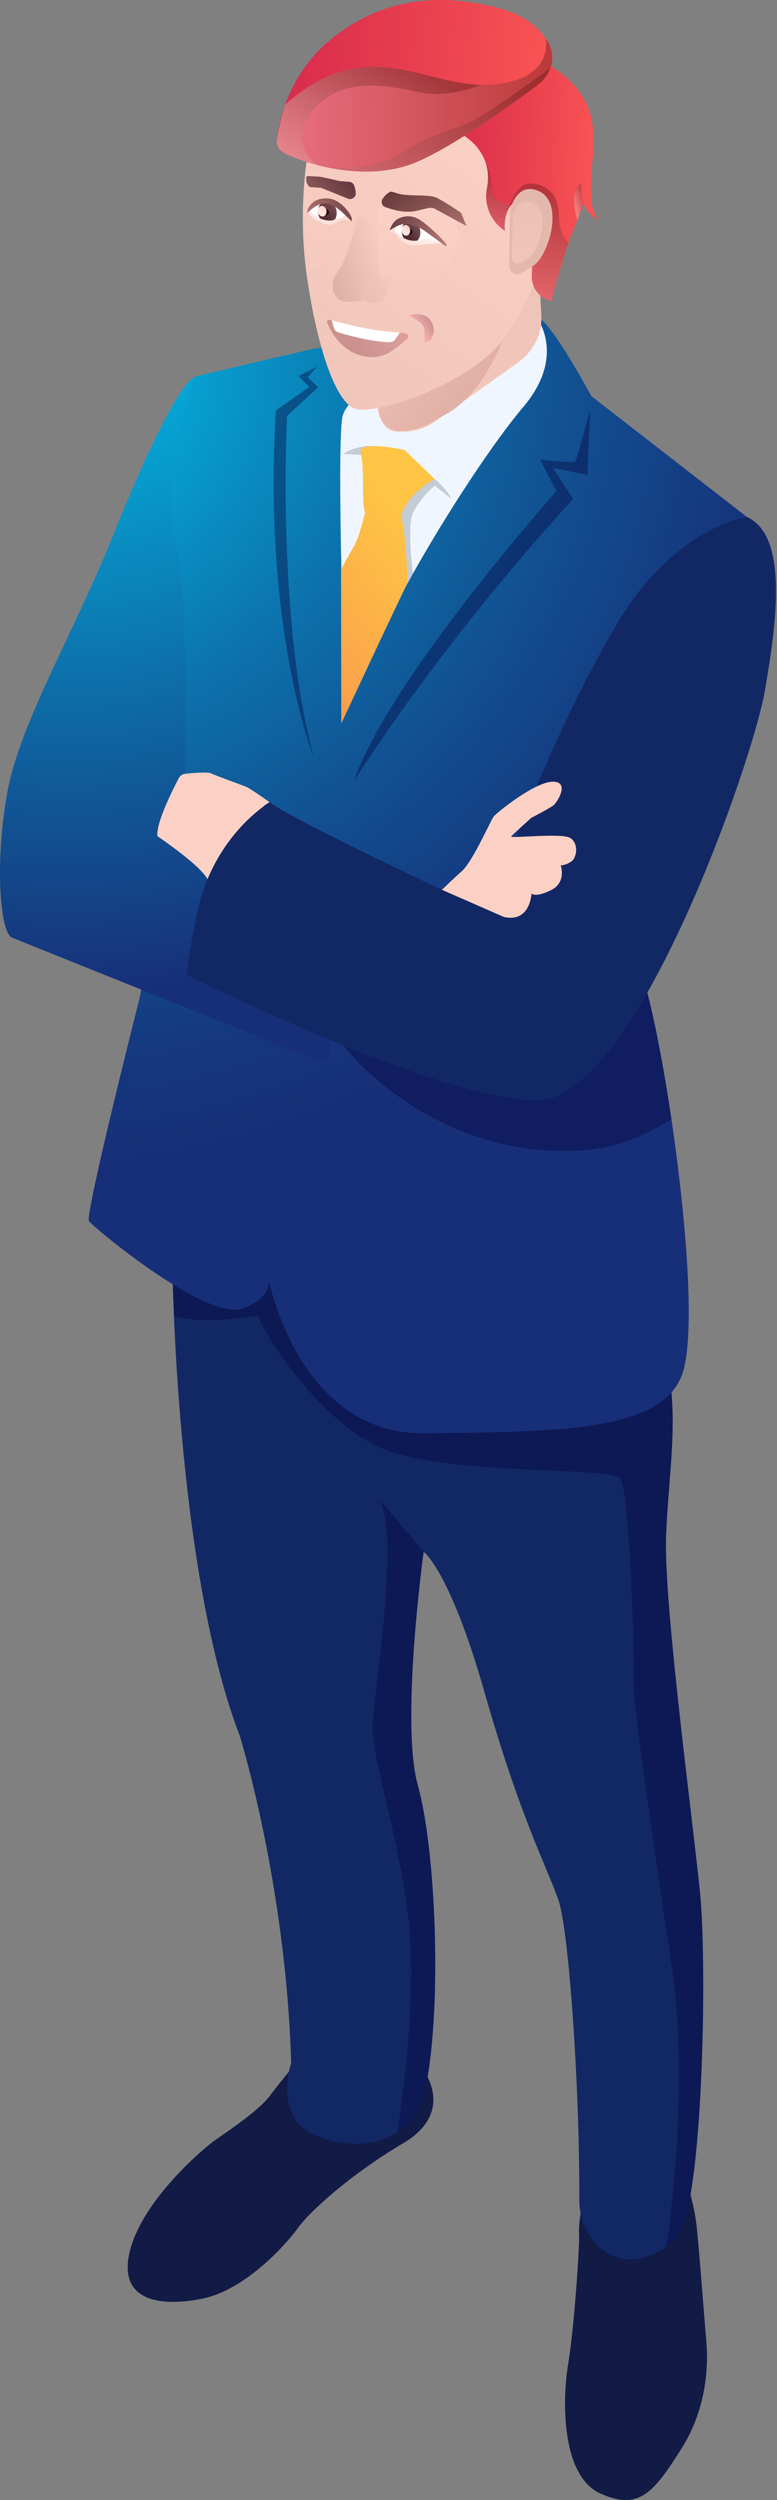 <?xml version="1.0" encoding="UTF-8"?> <svg xmlns="http://www.w3.org/2000/svg" width="242" height="778" viewBox="0 0 242 778" fill="none"><rect x="0" y="0" width="242" height="778" fill="#808080" stroke="none"/> <path d="M90.607 643.973C90.607 643.973 87.338 647.791 83.964 652.316C80.564 656.84 71.045 663.143 67.043 665.967C63.042 668.792 44.578 684.588 40.525 700.227C36.445 715.971 49.574 718.037 63.042 715.317C76.511 712.571 89.168 698.37 92.83 693.27C96.491 688.171 109.201 676.637 125.573 666.961C141.892 657.337 132.006 644.444 132.006 644.444L90.607 643.999V643.973Z" fill="#121A46"></path> <path d="M213.316 677.553C213.316 677.553 216.14 684.562 217.056 693.585C217.971 702.659 219.435 722.405 219.958 728.21C220.481 734.042 220.9 748.322 212.191 762.078C203.456 775.886 198.906 781.378 186.902 775.913C174.95 770.473 175.002 747.406 176.964 735.612C178.925 723.869 180.599 697.769 180.364 695.049C180.128 692.329 181.2 686.34 181.2 686.34L213.316 677.553Z" fill="#121A46"></path> <path d="M53.709 394.688C53.709 394.688 54.86 488.837 74.683 540.2C74.683 540.2 89.067 586.254 90.689 642.09C90.689 642.09 87.184 651.819 92.049 659.743C96.913 667.693 127.695 675.016 132.716 648.89C137.711 622.999 135.645 575.244 130.127 555.551C124.635 536.016 131.931 482.9 131.931 482.9C131.931 482.9 140.091 488.627 150.944 526.758C161.98 565.437 170.062 580.344 173.906 591.197C177.123 600.298 180.575 649.047 180.418 684.562C180.366 696.487 190.199 705.51 200.294 702.581C205.184 701.168 209.656 698.553 212.036 693.898C219.019 680.246 220.196 610.655 217.999 588.844C215.828 567.189 206.675 499.01 207.433 478.271C208.192 457.689 211.801 441.082 207.198 420.788C202.621 400.65 77.926 356.505 77.926 356.505L53.657 394.661L53.709 394.688Z" fill="url(#paint0_radial_408_3640)"></path> <path opacity="0.4" d="M207.458 478.298C208.217 457.716 211.826 441.109 207.223 420.815C205.497 413.23 186.641 402.194 163.888 391.419C125.679 387.653 77.297 383.286 73.95 383.835C70.942 384.332 63.018 387.575 56.428 390.399L53.708 394.688C53.708 394.688 53.786 400.311 54.178 409.543C63.096 412.446 80.331 409.438 80.331 409.438C82.711 415.976 97.566 439.331 116.238 449.478C134.99 459.651 189.831 456.173 193.048 460.043C196.265 463.914 197.599 516.428 197.337 523.175C197.076 529.949 203.326 572.944 209.158 611.518C214.964 650.041 207.798 697.56 207.563 699.103C209.393 697.743 210.989 696.069 212.087 693.925C219.07 680.273 220.247 610.682 218.05 588.87C215.879 567.216 206.726 499.037 207.484 478.298H207.458Z" fill="#06033E"></path> <path d="M96.961 108.684C96.961 108.684 70.704 114.803 61.838 116.922C60.373 117.262 59.17 118.334 58.595 119.772C55.954 126.415 49.259 147.128 53.678 177.674C59.197 215.752 56.947 241.695 56.947 241.695L43.453 310.685C43.453 310.685 26.349 378.159 27.709 380.016C29.069 381.899 64.375 411.346 75.62 407.162C86.84 403.004 83.204 396.152 83.204 396.152C83.204 396.152 91.966 446.521 132.397 446.024C172.829 445.528 205.833 445.685 212.398 427.875C218.91 410.196 208.998 337.152 201.571 308.803C194.222 280.741 177.223 225.742 177.223 225.742L232.535 160.806L184.179 123.277C184.179 123.277 172.594 101.727 167.939 99.007C163.283 96.287 160.877 98.589 160.877 98.589L96.935 108.658L96.961 108.684Z" fill="url(#paint1_radial_408_3640)"></path> <path d="M166.95 98.485C166.95 98.485 176.731 110.437 162.948 126.677C154.423 136.72 139.673 158.531 126.989 181.388C119.012 195.772 111.611 203.461 107.4 215.91C107.4 215.91 106.851 201.107 106.354 178.433C105.884 157.223 105.701 135.36 106.616 129.894C108.525 118.649 156.227 93.045 166.95 98.459V98.485Z" fill="#F0F6FF"></path> <path d="M60.348 117.602C60.348 117.602 54.516 118.491 34.797 167.658C23.63 195.51 6.448 224.696 2.42 245.854C-1.633 267.194 -0.195 290.182 3.78 291.804C7.625 293.373 77.583 321.408 99.629 330.326C100.858 330.823 102.192 330.012 102.427 328.626L108.626 292.405L65.265 274.595C65.265 274.595 57.131 263.925 49.443 259.95C49.443 259.95 58.334 243.134 57.837 238.583C57.341 234.033 59.25 187.298 54.49 168.547C49.782 149.927 60.348 117.628 60.348 117.628V117.602Z" fill="url(#paint2_radial_408_3640)"></path> <path d="M83.991 249.646C83.991 249.646 78.081 245.436 76.616 244.834C75.152 244.233 67.227 241.382 65.737 240.676C64.612 240.153 59.983 240.545 57.656 240.807C56.819 240.885 56.086 241.408 55.668 242.193C53.785 245.776 48.528 256.21 49.025 260.212C49.025 260.212 63.331 269.836 64.9 274.125L67.201 274.648C67.201 274.648 77.087 252.784 83.991 249.646Z" fill="#FCD1C5"></path> <path opacity="0.4" d="M201.598 308.829C199.82 302.056 197.466 293.687 194.955 284.874L106.743 325.201C106.743 325.201 133.392 360.35 180.258 358.075C193.072 357.447 202.33 352.478 209.13 348.241C206.802 332.628 204.083 318.271 201.598 308.829Z" fill="#06033E"></path> <path d="M232.562 160.833C232.562 160.833 209.94 164.05 192.051 194.308C173.928 224.907 160.695 260.788 160.695 260.788L160.093 264.867C158.498 275.538 147.749 281.657 138.387 277.238C118.615 267.901 89.429 253.857 84.042 249.647C84.042 249.647 66.493 259.794 61.446 283.985C57.392 303.416 58.36 303.495 58.36 303.495C58.36 303.495 136.974 342.75 167.52 342.383C198.067 341.991 234.471 236.571 238.158 215.309C241.82 194.23 245.716 166.717 232.588 160.859L232.562 160.833Z" fill="url(#paint3_radial_408_3640)"></path> <path d="M137.655 276.897C137.655 276.897 140.349 274.23 143.827 271.118C147.306 268.006 152.876 255.139 153.818 254.014C154.759 252.889 166.397 243.422 172.046 243.265C177.695 243.108 173.563 249.751 172.281 250.693C171 251.634 165.482 254.511 165.482 254.511C165.482 254.511 159.833 259.532 159.205 260.291C158.577 261.023 175.001 259.088 177.643 260.788C180.284 262.487 179.709 266.933 177.878 268.136C176.047 269.339 174.635 269.313 174.635 269.313C174.635 269.313 176.544 274.57 171.627 277.002C166.685 279.434 165.534 278.074 165.534 278.074C165.534 278.074 165.194 287.175 156.982 285.371L137.682 276.924L137.655 276.897Z" fill="#FCD1C5"></path> <path d="M140.693 155.34L135.384 151.104C135.384 151.104 130.494 155.314 128.585 159.76C126.676 164.232 128.611 178.512 128.611 178.512L126.989 181.414L125.002 177.622L123.302 160.754C123.302 160.754 125.106 148.358 125.263 148.044C125.446 147.73 135.463 149.142 135.463 149.142C135.463 149.142 138.941 151.888 140.667 155.34H140.693Z" fill="#C4CCD6"></path> <path d="M115.218 138.708C115.218 138.708 109.569 139.101 107.032 141.271C107.032 141.271 112.969 141.559 113.884 141.69C114.8 141.82 115.218 138.708 115.218 138.708Z" fill="#C4CCD6"></path> <path d="M135.461 149.143L125.968 140.016C125.968 140.016 111.113 136.747 112.343 141.036C113.572 145.325 112.578 155.053 113.519 158.924C113.572 159.107 113.65 159.264 113.729 159.421C113.232 161.461 111.767 167.371 110.172 170.091C108.237 173.438 106.223 177.178 106.223 177.178L106.301 225.142C106.301 225.142 123.301 188.685 126.962 181.363C126.962 181.363 126.386 164.05 124.791 160.781C127.119 153.066 135.435 149.117 135.435 149.117L135.461 149.143Z" fill="url(#paint4_linear_408_3640)" style="mix-blend-mode:multiply"></path> <path opacity="0.4" d="M183.816 127.697C183.816 127.697 179.658 143.074 179.109 143.65C178.56 144.225 168.203 142.996 168.203 142.996L173.329 152.829C173.329 152.829 121.155 211.254 110.145 243.238C110.145 243.238 135.173 202.754 178.507 155.235L172.257 145.637L182.927 147.782L183.816 127.697Z" fill="#06033E"></path> <path opacity="0.4" d="M98.632 114.202L95.86 117.419L99.077 120.505L89.427 129.397C89.427 129.397 86.053 192.764 97.717 235.628C97.717 235.628 81.79 196.269 85.922 127.671L96.331 120.452L92.957 117.027L98.606 114.176L98.632 114.202Z" fill="#06033E"></path> <path opacity="0.4" d="M131.953 482.926C131.953 482.926 132.084 483.031 132.346 483.266L117.962 466.45C124.605 476.728 116.89 524.3 116.079 535.284C115.268 546.346 123.872 569.308 127.115 596.48C130.384 623.888 123.742 663.483 123.715 663.614C127.978 660.815 131.352 656.134 132.738 648.916C137.733 623.025 135.667 575.271 130.149 555.578C124.657 536.042 131.953 482.926 131.953 482.926Z" fill="#06033E"></path> <path d="M169.066 66.435C168.422 70.355 168.185 74.332 168.356 78.314C168.553 82.815 168.057 88.711 168.423 94.937C168.5 96.22 168.559 97.376 168.605 98.419C168.875 104.536 165.829 109.646 160.851 113.178L135.384 131.249C132.546 133.263 129.145 134.338 125.655 134.324L123.602 134.315C122.087 134.309 120.661 133.582 119.761 132.358C118.258 130.312 117.443 127.845 117.432 125.313L117.313 95.478L120.971 78.834L171.891 49.284L169.066 66.445L169.066 66.435Z" fill="url(#paint5_linear_408_3640)"></path> <path d="M162.327 86.316C162.327 86.316 156.888 119.727 138.097 129.352C120.458 140.187 118.173 129.227 118.173 129.227L116.787 107.862L162.328 86.304L162.327 86.316Z" fill="url(#paint6_linear_408_3640)" style="mix-blend-mode:multiply"></path> <path d="M96.848 42.135L107.887 34.087L108.174 24.34C108.174 24.34 128.339 2.23 145.566 2.233C162.793 2.237 170.214 18.683 174.439 31.439C178.675 44.184 174.517 64.564 174.517 64.564C174.517 64.564 166.243 96.493 153.998 108.804C141.753 121.114 115.952 129.382 110.357 127.124C104.761 124.879 99.01 109.515 95.573 85.919C92.135 62.323 96.848 42.147 96.848 42.147L96.848 42.135Z" fill="url(#paint7_linear_408_3640)"></path> <path d="M106.928 59.399C109.651 60.753 110.84 62.645 111.361 64.154C111.788 65.388 111.781 66.727 111.46 67.992C110.498 71.689 107.485 80.623 107.485 80.623L96.218 83.748C94.8 73.354 95.221 63.969 95.367 56.552C95.367 56.552 101.638 56.748 106.939 59.4L106.928 59.399Z" fill="url(#paint8_linear_408_3640)"></path> <path d="M117.545 73.704C117.545 73.704 116.381 62.917 120.464 62.325C124.548 61.733 136.644 62.856 139.267 64.975C140.293 65.802 141.139 67.308 141.804 68.831C142.986 71.565 143.027 74.705 141.938 77.456L140.654 80.713C139.051 84.79 135.291 87.345 131.209 87.152L118.389 86.097L117.556 73.692L117.545 73.704Z" fill="url(#paint9_linear_408_3640)"></path> <path d="M145.304 70.34L143.603 66.258C143.33 66.015 139.446 63.369 136.395 61.722C134.483 60.694 131.157 60.91 127.799 60.745C125.474 60.632 124.368 60.394 123.267 60.034L122.098 59.659C121.185 59.367 119.044 61.551 118.898 62.574C118.78 63.414 119.249 64.216 119.995 64.465L121.586 64.978C123.089 65.464 126.102 66.204 128.918 65.76C131.824 65.295 133.963 64.201 135.345 64.939C138.208 66.481 145.238 70.288 145.303 70.352L145.304 70.34Z" fill="url(#paint10_linear_408_3640)"></path> <path d="M110.737 60.799C110.91 60.316 110.731 58.924 110.382 57.881C110.136 57.148 109.523 56.647 108.816 56.583L105.719 56.343C105.541 56.262 99.89 54.993 99.698 54.998L95.97 54.782C95.204 54.802 95.39 55.312 95.408 56.146C95.426 56.98 96.092 58.28 96.858 58.248L99.856 58.448C100.047 58.443 101.368 58.996 101.545 59.076L108.541 61.892C109.251 62.201 110.442 61.56 110.727 60.775L110.737 60.799Z" fill="url(#paint11_linear_408_3640)"></path> <path d="M95.807 65.921C95.807 65.921 96.45 63.797 98.976 62.592C102.862 60.751 108.938 66.3 109.345 67.961C109.732 69.535 108.319 68.364 107.162 68.283C106.107 68.206 103.668 70.544 101.232 69.677C99.252 68.975 95.829 66.966 95.796 65.909L95.807 65.921Z" fill="white"></path> <path d="M137.672 75.786C137.672 75.786 134.471 71.803 130.317 69.818C126.274 67.887 121.782 70.731 121.367 71.708C120.965 72.673 121.879 72.218 122.581 72.453C123.282 72.688 125.027 75.745 127.656 76.213C130.374 76.697 135.392 75.294 137.683 75.774L137.672 75.786Z" fill="white"></path> <path d="M125.284 73.062C125.843 74.941 127.51 76.039 129.015 75.506C130.52 74.972 131.294 73.021 130.735 71.141C130.177 69.261 128.51 68.164 127.005 68.697C125.499 69.23 124.725 71.182 125.284 73.062Z" fill="url(#paint12_linear_408_3640)"></path> <path d="M127.654 76.226C125.026 75.759 123.293 72.706 122.58 72.471C121.879 72.236 120.965 72.679 121.367 71.727C121.502 71.389 122.116 70.85 123.009 70.357C123.082 70.556 123.152 70.816 123.163 71.171C123.18 72.016 122.854 72.028 122.854 72.028C122.854 72.028 123.231 72.177 123.569 72.496C123.908 72.803 126.784 75.997 131.534 74.55C134.635 73.615 137.668 75.8 137.668 75.8C135.389 75.321 130.36 76.721 127.643 76.238L127.654 76.226Z" fill="url(#paint13_linear_408_3640)"></path> <path d="M137.676 75.782C137.676 75.782 134.357 73.373 132.4 71.949C130.455 70.526 127.638 69.596 125.811 69.723C124.029 69.851 121.369 71.713 121.369 71.713L121.47 71.373C121.948 69.846 122.947 68.546 124.26 67.946C125.734 67.279 127.874 66.87 130.252 68.114C132.664 69.371 138.58 74.994 139.004 76.139C139.428 77.272 137.676 75.782 137.676 75.782Z" fill="url(#paint14_linear_408_3640)"></path> <path d="M99.236 66.998C99.795 68.878 101.461 69.975 102.967 69.442C104.472 68.909 105.246 66.957 104.687 65.078C104.128 63.198 102.462 62.1 100.956 62.634C99.451 63.167 98.677 65.119 99.236 66.998Z" fill="url(#paint15_linear_408_3640)"></path> <path d="M98.297 67.144C99.885 68.465 102.981 69.023 104.106 68.344C105.241 67.665 106.979 67.817 106.979 67.817L106.967 67.51C106.954 67.204 107.415 66.879 107.415 66.879L108.307 66.436C108.871 67.057 109.246 67.622 109.335 67.992C109.722 69.561 108.31 68.394 107.154 68.313C106.1 68.236 103.662 70.566 101.227 69.703C99.249 69.003 95.828 67.001 95.795 65.948C95.795 65.948 95.832 65.851 95.893 65.707L96.098 65.629C96.098 65.629 96.698 65.847 98.285 67.168L98.297 67.144Z" fill="url(#paint16_linear_408_3640)"></path> <path d="M109.434 68.853C109.434 68.853 106.238 65.405 103.986 64.079C101.812 62.794 99.602 63.262 97.587 64.682C96.124 65.719 95.832 66.395 95.832 66.395C95.832 66.395 95.251 65.256 96.987 63.407C98.782 61.5 102.449 61.198 104.912 62.593C107.486 64.053 109.676 67.279 109.578 68.232C109.479 69.186 109.444 68.865 109.444 68.865L109.434 68.853Z" fill="url(#paint17_linear_408_3640)"></path> <path d="M127.002 72.353C127.144 72.826 127.563 73.1 127.94 72.967C128.316 72.834 128.512 72.337 128.37 71.863C128.228 71.39 127.808 71.115 127.432 71.249C127.056 71.382 126.859 71.879 127.002 72.353Z" fill="#190404"></path> <path d="M101.004 66.292C101.147 66.765 101.566 67.04 101.942 66.906C102.318 66.773 102.515 66.276 102.372 65.803C102.23 65.329 101.811 65.055 101.435 65.188C101.058 65.322 100.862 65.819 101.004 66.292Z" fill="#190404"></path> <path d="M125.13 72.122C125.397 73.006 126.172 73.517 126.879 73.263C127.587 73.022 127.942 72.103 127.686 71.232C127.419 70.348 126.644 69.837 125.937 70.09C125.23 70.332 124.874 71.251 125.13 72.122Z" fill="url(#paint18_linear_408_3640)"></path> <path d="M99.066 66.169C99.333 67.053 100.108 67.564 100.815 67.31C101.522 67.069 101.878 66.15 101.622 65.279C101.355 64.395 100.58 63.884 99.873 64.137C99.165 64.391 98.81 65.298 99.066 66.169Z" fill="url(#paint19_linear_408_3640)"></path> <path d="M111.543 67.38C111.543 67.38 108.274 80.596 105.444 84.18C102.614 87.764 103.332 91.359 105.477 93.168C107.61 94.965 117.03 93.176 118.327 91.508C119.13 90.484 117.638 82.493 117.616 76.1C117.603 72.042 115.149 68.475 111.544 67.367L111.543 67.38Z" fill="url(#paint20_linear_408_3640)"></path> <path d="M115.515 87.391C116.788 86.307 118.617 86.5 119.677 87.833C120.348 88.683 120.831 89.76 120.586 91.031C119.977 94.182 116 95.31 114.068 93.784C113.486 93.331 113.468 93.183 112.911 93.002C112.109 92.725 111.967 91.55 112.628 90.985L115.515 87.366L115.515 87.391Z" fill="url(#paint21_linear_408_3640)"></path> <path d="M171.288 20.488C171.288 20.488 183.2 26.547 184.565 38.964C184.944 42.418 184.921 45.815 184.634 49.074C184.634 49.074 184.623 49.188 184.6 49.383C184.554 49.854 184.508 50.325 184.45 50.795C184.164 53.79 183.716 60.01 184.473 64.038C184.818 65.874 186.218 68.651 186.218 68.651C186.218 68.651 182.442 65.943 181.708 63.223C180.859 65.874 179.929 68.272 179.034 70.315C175.855 77.579 171.678 93.702 171.678 93.702C168.075 92.865 165.562 89.606 165.653 85.91L166.319 59.838C166.319 59.838 164.058 60.102 160.202 62.936C156.347 65.771 157.253 71.83 157.253 71.83C152.847 68.972 150.655 63.728 151.653 58.564C152.147 55.982 152.181 52.998 151.045 50.038C147.958 42.051 139.259 39.721 139.259 39.721L137.263 35.636L171.288 20.465V20.488Z" fill="url(#paint22_linear_408_3640)"></path> <path style="mix-blend-mode:multiply" opacity="0.5" d="M165.356 57.107C170.497 57.509 173.894 60.32 174.055 67.137C174.204 73.953 177.107 75.411 177.107 75.411C174.606 82.985 171.622 93.726 171.622 93.726C168.019 92.888 165.505 89.629 165.597 85.934L166.263 59.861C166.263 59.861 164.002 60.125 160.146 62.96C158.953 63.843 158.218 65.025 157.771 66.242C157.771 66.242 160.215 56.706 165.368 57.107H165.356Z" fill="url(#paint23_linear_408_3640)"></path> <path style="mix-blend-mode:multiply" opacity="0.5" d="M151.32 50.691C151.32 50.691 153.145 54.214 153.225 58.69C153.306 63.154 158.745 63.808 158.745 63.808L158.883 64.393C156.657 67.457 157.311 71.875 157.311 71.875C152.904 69.018 150.712 63.773 151.711 58.609C152.17 56.2 152.227 53.457 151.309 50.703L151.32 50.691Z" fill="url(#paint24_linear_408_3640)"></path> <path style="mix-blend-mode:multiply" opacity="0.5" d="M181.721 63.223C181.721 63.223 181.319 62.362 181.101 59.906C180.987 58.586 180.975 56.865 180.975 56.865C180.975 56.865 178.37 59.229 178.818 63.223C179.277 67.216 179.885 68.306 179.885 68.306L181.721 63.223Z" fill="url(#paint25_linear_408_3640)"></path> <path d="M167.356 26.524C169.514 24.906 171.166 22.657 171.786 20.029C172.302 17.837 172.176 15.048 169.892 11.858C165.313 5.478 158.749 2.632 146.952 0.784C132.482 -1.488 116.795 0.807 102.657 12.592C88.519 24.378 86.373 40.891 86.235 43.944C86.097 46.996 89.012 48.098 93.579 49.762C98.147 51.426 114.786 56.556 129.349 50.588C141.157 45.757 160.471 31.677 167.356 26.524Z" fill="url(#paint26_linear_408_3640)"></path> <path style="mix-blend-mode:multiply" opacity="0.5" d="M93.568 49.751C88.989 48.087 86.085 46.973 86.223 43.932C86.281 42.762 87.061 38.298 88.794 32.594C114.786 9.483 132.677 27.717 152.908 26.329C173.151 24.94 169.88 11.858 169.88 11.858C172.164 15.048 172.29 17.837 171.774 20.029C171.166 22.657 169.502 24.906 167.344 26.524C160.459 31.676 141.134 45.757 129.337 50.588C114.786 56.544 98.146 51.414 93.568 49.762V49.751Z" fill="url(#paint27_linear_408_3640)"></path> <path style="mix-blend-mode:multiply" opacity="0.5" d="M102.645 52.252C102.645 52.252 116.083 53.492 125.528 47.421C135.121 41.247 139.976 40.914 145.851 38.344C151.727 35.773 171.442 21.119 171.442 21.119C171.442 21.119 171.442 21.142 171.43 21.153C170.684 23.288 169.238 25.101 167.414 26.466C160.597 31.562 141.169 45.734 129.326 50.588C120.054 54.387 109.944 53.675 102.634 52.241L102.645 52.252Z" fill="url(#paint28_linear_408_3640)"></path> <path style="mix-blend-mode:multiply" opacity="0.5" d="M99.032 51.426C96.61 50.806 94.717 50.175 93.569 49.762C88.991 48.098 86.087 46.985 86.225 43.944C86.282 42.773 87.063 38.309 88.796 32.606C113.445 10.687 130.808 25.939 149.8 26.398C149.8 26.398 139.77 30.701 130.693 28.727C121.616 26.765 109.498 24.332 100.719 31.148C92.537 37.494 91.986 46.985 99.043 51.437L99.032 51.426Z" fill="url(#paint29_linear_408_3640)"></path> <path d="M158.819 65.921C158.819 65.921 160.452 56.579 167.469 59.319C175.938 62.627 171.057 79.281 166.173 82.674C164.491 83.836 163.082 84.6 161.94 85.115C160.342 85.823 158.613 84.504 158.601 82.616L158.808 65.921L158.819 65.921Z" fill="#E4B9AD"></path> <path d="M159.683 67.704C159.683 67.704 160.823 61.182 165.723 63.094C171.631 65.4 168.147 77.823 164.726 80.194C163.551 81.003 162.566 81.536 161.767 81.89C160.648 82.394 159.445 81.463 159.435 80.143L159.672 67.692L159.683 67.704Z" fill="url(#paint30_linear_408_3640)"></path> <path d="M126.698 105.598C127.494 105.004 127.17 103.763 126.185 103.696C122.61 103.412 116.971 102.859 112.749 101.928C107.703 100.822 104.385 99.972 102.726 99.527C102.186 99.379 101.7 99.905 101.916 100.431C102.955 103.062 106.031 109.092 112.789 110.751C119.737 112.451 123.055 108.323 126.698 105.625V105.598Z" fill="url(#paint31_linear_408_3640)"></path> <path d="M133.684 106.177C133.684 106.177 136.355 103.844 134.386 100.188C132.43 96.532 127.344 98.137 127.344 98.137C127.344 98.137 131.269 100.174 131.903 101.753C132.537 103.331 132.106 106.919 132.106 106.919L133.684 106.177Z" fill="url(#paint32_linear_408_3640)"></path> <path d="M105.208 103.371C104.614 103.155 104.169 102.67 103.993 102.063L103.305 99.688C105.113 100.161 108.216 100.943 112.641 101.914C116.297 102.71 121.005 103.236 124.526 103.547L123.19 105.476C122.731 106.123 122.003 106.514 121.221 106.501C119.71 106.474 116.769 106.245 111.818 105.138C108.108 104.302 106.192 103.722 105.221 103.371H105.208Z" fill="white"></path> <defs> <radialGradient id="paint0_radial_408_3640" cx="0" cy="0" r="1" gradientUnits="userSpaceOnUse" gradientTransform="translate(-198.505 363.122) scale(129.847 129.847)"> <stop stop-color="#01C8EF"></stop> <stop offset="0.14" stop-color="#01C3EA"></stop> <stop offset="0.3" stop-color="#03B4DE"></stop> <stop offset="0.47" stop-color="#059DCA"></stop> <stop offset="0.65" stop-color="#097CAD"></stop> <stop offset="0.84" stop-color="#0D5289"></stop> <stop offset="1" stop-color="#122865"></stop> </radialGradient> <radialGradient id="paint1_radial_408_3640" cx="0" cy="0" r="1" gradientUnits="userSpaceOnUse" gradientTransform="translate(7.362 110.096) scale(253.862 253.862)"> <stop stop-color="#01C8EF"></stop> <stop offset="0.14" stop-color="#04ACD9"></stop> <stop offset="0.43" stop-color="#0C76AF"></stop> <stop offset="0.68" stop-color="#124F91"></stop> <stop offset="0.88" stop-color="#15377E"></stop> <stop offset="1" stop-color="#172F78"></stop> </radialGradient> <radialGradient id="paint2_radial_408_3640" cx="0" cy="0" r="1" gradientUnits="userSpaceOnUse" gradientTransform="translate(20.596 88.573) scale(222.165 222.165)"> <stop stop-color="#01C8EF"></stop> <stop offset="0.31" stop-color="#0896C8"></stop> <stop offset="0.64" stop-color="#0F63A0"></stop> <stop offset="1" stop-color="#172F78"></stop> </radialGradient> <radialGradient id="paint3_radial_408_3640" cx="0" cy="0" r="1" gradientUnits="userSpaceOnUse" gradientTransform="translate(-358.458 -7.301) scale(358.106 358.106)"> <stop stop-color="#01C8EF"></stop> <stop offset="0.14" stop-color="#01C3EA"></stop> <stop offset="0.3" stop-color="#03B4DE"></stop> <stop offset="0.47" stop-color="#059DCA"></stop> <stop offset="0.65" stop-color="#097CAD"></stop> <stop offset="0.84" stop-color="#0D5289"></stop> <stop offset="1" stop-color="#122865"></stop> </radialGradient> <linearGradient id="paint4_linear_408_3640" x1="124.918" y1="161.331" x2="30.275" y2="237.062" gradientUnits="userSpaceOnUse"> <stop stop-color="#FFC444"></stop> <stop offset="1" stop-color="#F36F56"></stop> </linearGradient> <linearGradient id="paint5_linear_408_3640" x1="134.066" y1="69.865" x2="152.432" y2="160.055" gradientUnits="userSpaceOnUse"> <stop stop-color="#EDC2B6"></stop> <stop offset="1" stop-color="#F5CABE"></stop> </linearGradient> <linearGradient id="paint6_linear_408_3640" x1="148.828" y1="115.207" x2="115.1" y2="89.763" gradientUnits="userSpaceOnUse"> <stop stop-color="#E2B1A6"></stop> <stop offset="1" stop-color="#F1C7BA"></stop> </linearGradient> <linearGradient id="paint7_linear_408_3640" x1="150.395" y1="32.256" x2="93.812" y2="116.829" gradientUnits="userSpaceOnUse"> <stop stop-color="#FCD1C5"></stop> <stop offset="1" stop-color="#F1C6BA"></stop> </linearGradient> <linearGradient id="paint8_linear_408_3640" x1="103.273" y1="63.748" x2="100.474" y2="84.645" gradientUnits="userSpaceOnUse"> <stop stop-color="#F7CCC0"></stop> <stop offset="1" stop-color="#F6CBBF"></stop> </linearGradient> <linearGradient id="paint9_linear_408_3640" x1="130.625" y1="65.726" x2="128.033" y2="86.255" gradientUnits="userSpaceOnUse"> <stop stop-color="#FCD1C5"></stop> <stop offset="1" stop-color="#F7CCC0"></stop> </linearGradient> <linearGradient id="paint10_linear_408_3640" x1="122.757" y1="50.337" x2="141.631" y2="77.497" gradientUnits="userSpaceOnUse"> <stop stop-color="#522A2A"></stop> <stop offset="1" stop-color="#B67775"></stop> </linearGradient> <linearGradient id="paint11_linear_408_3640" x1="110.359" y1="50.515" x2="89.592" y2="68.506" gradientUnits="userSpaceOnUse"> <stop stop-color="#522A32"></stop> <stop offset="1" stop-color="#B67775"></stop> </linearGradient> <linearGradient id="paint12_linear_408_3640" x1="126.793" y1="73.445" x2="136.374" y2="64.434" gradientUnits="userSpaceOnUse"> <stop stop-color="#522A32"></stop> <stop offset="1" stop-color="#B6878E"></stop> </linearGradient> <linearGradient id="paint13_linear_408_3640" x1="118.262" y1="78.575" x2="141.295" y2="69.714" gradientUnits="userSpaceOnUse"> <stop stop-color="#FCD1C5"></stop> <stop offset="1" stop-color="white"></stop> </linearGradient> <linearGradient id="paint14_linear_408_3640" x1="117.947" y1="63.156" x2="137.567" y2="77.016" gradientUnits="userSpaceOnUse"> <stop stop-color="#522A32"></stop> <stop offset="1" stop-color="#B67775"></stop> </linearGradient> <linearGradient id="paint15_linear_408_3640" x1="100.757" y1="67.388" x2="110.338" y2="58.377" gradientUnits="userSpaceOnUse"> <stop stop-color="#522A32"></stop> <stop offset="1" stop-color="#BE888C"></stop> </linearGradient> <linearGradient id="paint16_linear_408_3640" x1="116.002" y1="63.623" x2="78.621" y2="72.041" gradientUnits="userSpaceOnUse"> <stop stop-color="#FCD1C5"></stop> <stop offset="1" stop-color="white"></stop> </linearGradient> <linearGradient id="paint17_linear_408_3640" x1="117.6" y1="60.652" x2="93.796" y2="67.9" gradientUnits="userSpaceOnUse"> <stop stop-color="#522A32"></stop> <stop offset="1" stop-color="#B67775"></stop> </linearGradient> <linearGradient id="paint18_linear_408_3640" x1="127.434" y1="70.24" x2="123.791" y2="74.522" gradientUnits="userSpaceOnUse"> <stop stop-color="#FCD1C5"></stop> <stop offset="1" stop-color="white"></stop> </linearGradient> <linearGradient id="paint19_linear_408_3640" x1="101.357" y1="64.283" x2="97.715" y2="68.564" gradientUnits="userSpaceOnUse"> <stop stop-color="#FCD1C5"></stop> <stop offset="1" stop-color="white"></stop> </linearGradient> <linearGradient id="paint20_linear_408_3640" x1="103.038" y1="83.999" x2="144.522" y2="70.999" gradientUnits="userSpaceOnUse"> <stop stop-color="#DEB3A7"></stop> <stop offset="0.464" stop-color="#FCD1C5"></stop> </linearGradient> <linearGradient id="paint21_linear_408_3640" x1="114.197" y1="92.248" x2="130.975" y2="84.093" gradientUnits="userSpaceOnUse"> <stop stop-color="#EBC0B4"></stop> <stop offset="1" stop-color="#FCD1C5"></stop> </linearGradient> <linearGradient id="paint22_linear_408_3640" x1="183.498" y1="109.249" x2="136.912" y2="107.971" gradientUnits="userSpaceOnUse"> <stop stop-color="#F95353"></stop> <stop offset="1" stop-color="#D82B4C"></stop> </linearGradient> <linearGradient id="paint23_linear_408_3640" x1="173.068" y1="59.643" x2="154.018" y2="105.316" gradientUnits="userSpaceOnUse"> <stop stop-color="#7D2022"></stop> <stop offset="1" stop-color="#FFB9B9"></stop> </linearGradient> <linearGradient id="paint24_linear_408_3640" x1="157.643" y1="53.331" x2="147.419" y2="77.831" gradientUnits="userSpaceOnUse"> <stop stop-color="#7D2022"></stop> <stop offset="1" stop-color="#FFB9B9"></stop> </linearGradient> <linearGradient id="paint25_linear_408_3640" x1="182.972" y1="61.742" x2="178.301" y2="63.291" gradientUnits="userSpaceOnUse"> <stop stop-color="#7D2022"></stop> <stop offset="1" stop-color="#FFB9B9"></stop> </linearGradient> <linearGradient id="paint26_linear_408_3640" x1="167.269" y1="64.736" x2="85.908" y2="59.371" gradientUnits="userSpaceOnUse"> <stop stop-color="#F95353"></stop> <stop offset="1" stop-color="#D82B4C"></stop> </linearGradient> <linearGradient id="paint27_linear_408_3640" x1="172.026" y1="32.629" x2="86.223" y2="32.629" gradientUnits="userSpaceOnUse"> <stop stop-color="#7D2022"></stop> <stop offset="1" stop-color="#FFB9B9"></stop> </linearGradient> <linearGradient id="paint28_linear_408_3640" x1="141.261" y1="21.658" x2="119.721" y2="98.442" gradientUnits="userSpaceOnUse"> <stop stop-color="#7D2022"></stop> <stop offset="1" stop-color="#FFB9B9"></stop> </linearGradient> <linearGradient id="paint29_linear_408_3640" x1="123.073" y1="20.074" x2="104.678" y2="65.942" gradientUnits="userSpaceOnUse"> <stop stop-color="#7D2022"></stop> <stop offset="1" stop-color="#FFB9B9"></stop> </linearGradient> <linearGradient id="paint30_linear_408_3640" x1="165.163" y1="66.578" x2="154.795" y2="96.847" gradientUnits="userSpaceOnUse"> <stop stop-color="#EDC2B6"></stop> <stop offset="1" stop-color="#F4CABE"></stop> </linearGradient> <linearGradient id="paint31_linear_408_3640" x1="109.864" y1="105.968" x2="142.765" y2="82.812" gradientUnits="userSpaceOnUse"> <stop stop-color="#CC918F"></stop> <stop offset="1" stop-color="#FFB9B9"></stop> </linearGradient> <linearGradient id="paint32_linear_408_3640" x1="133.647" y1="99.918" x2="129.016" y2="103.237" gradientUnits="userSpaceOnUse"> <stop stop-color="#D09492"></stop> <stop offset="1" stop-color="#FFB9B9"></stop> </linearGradient> </defs> </svg> 
